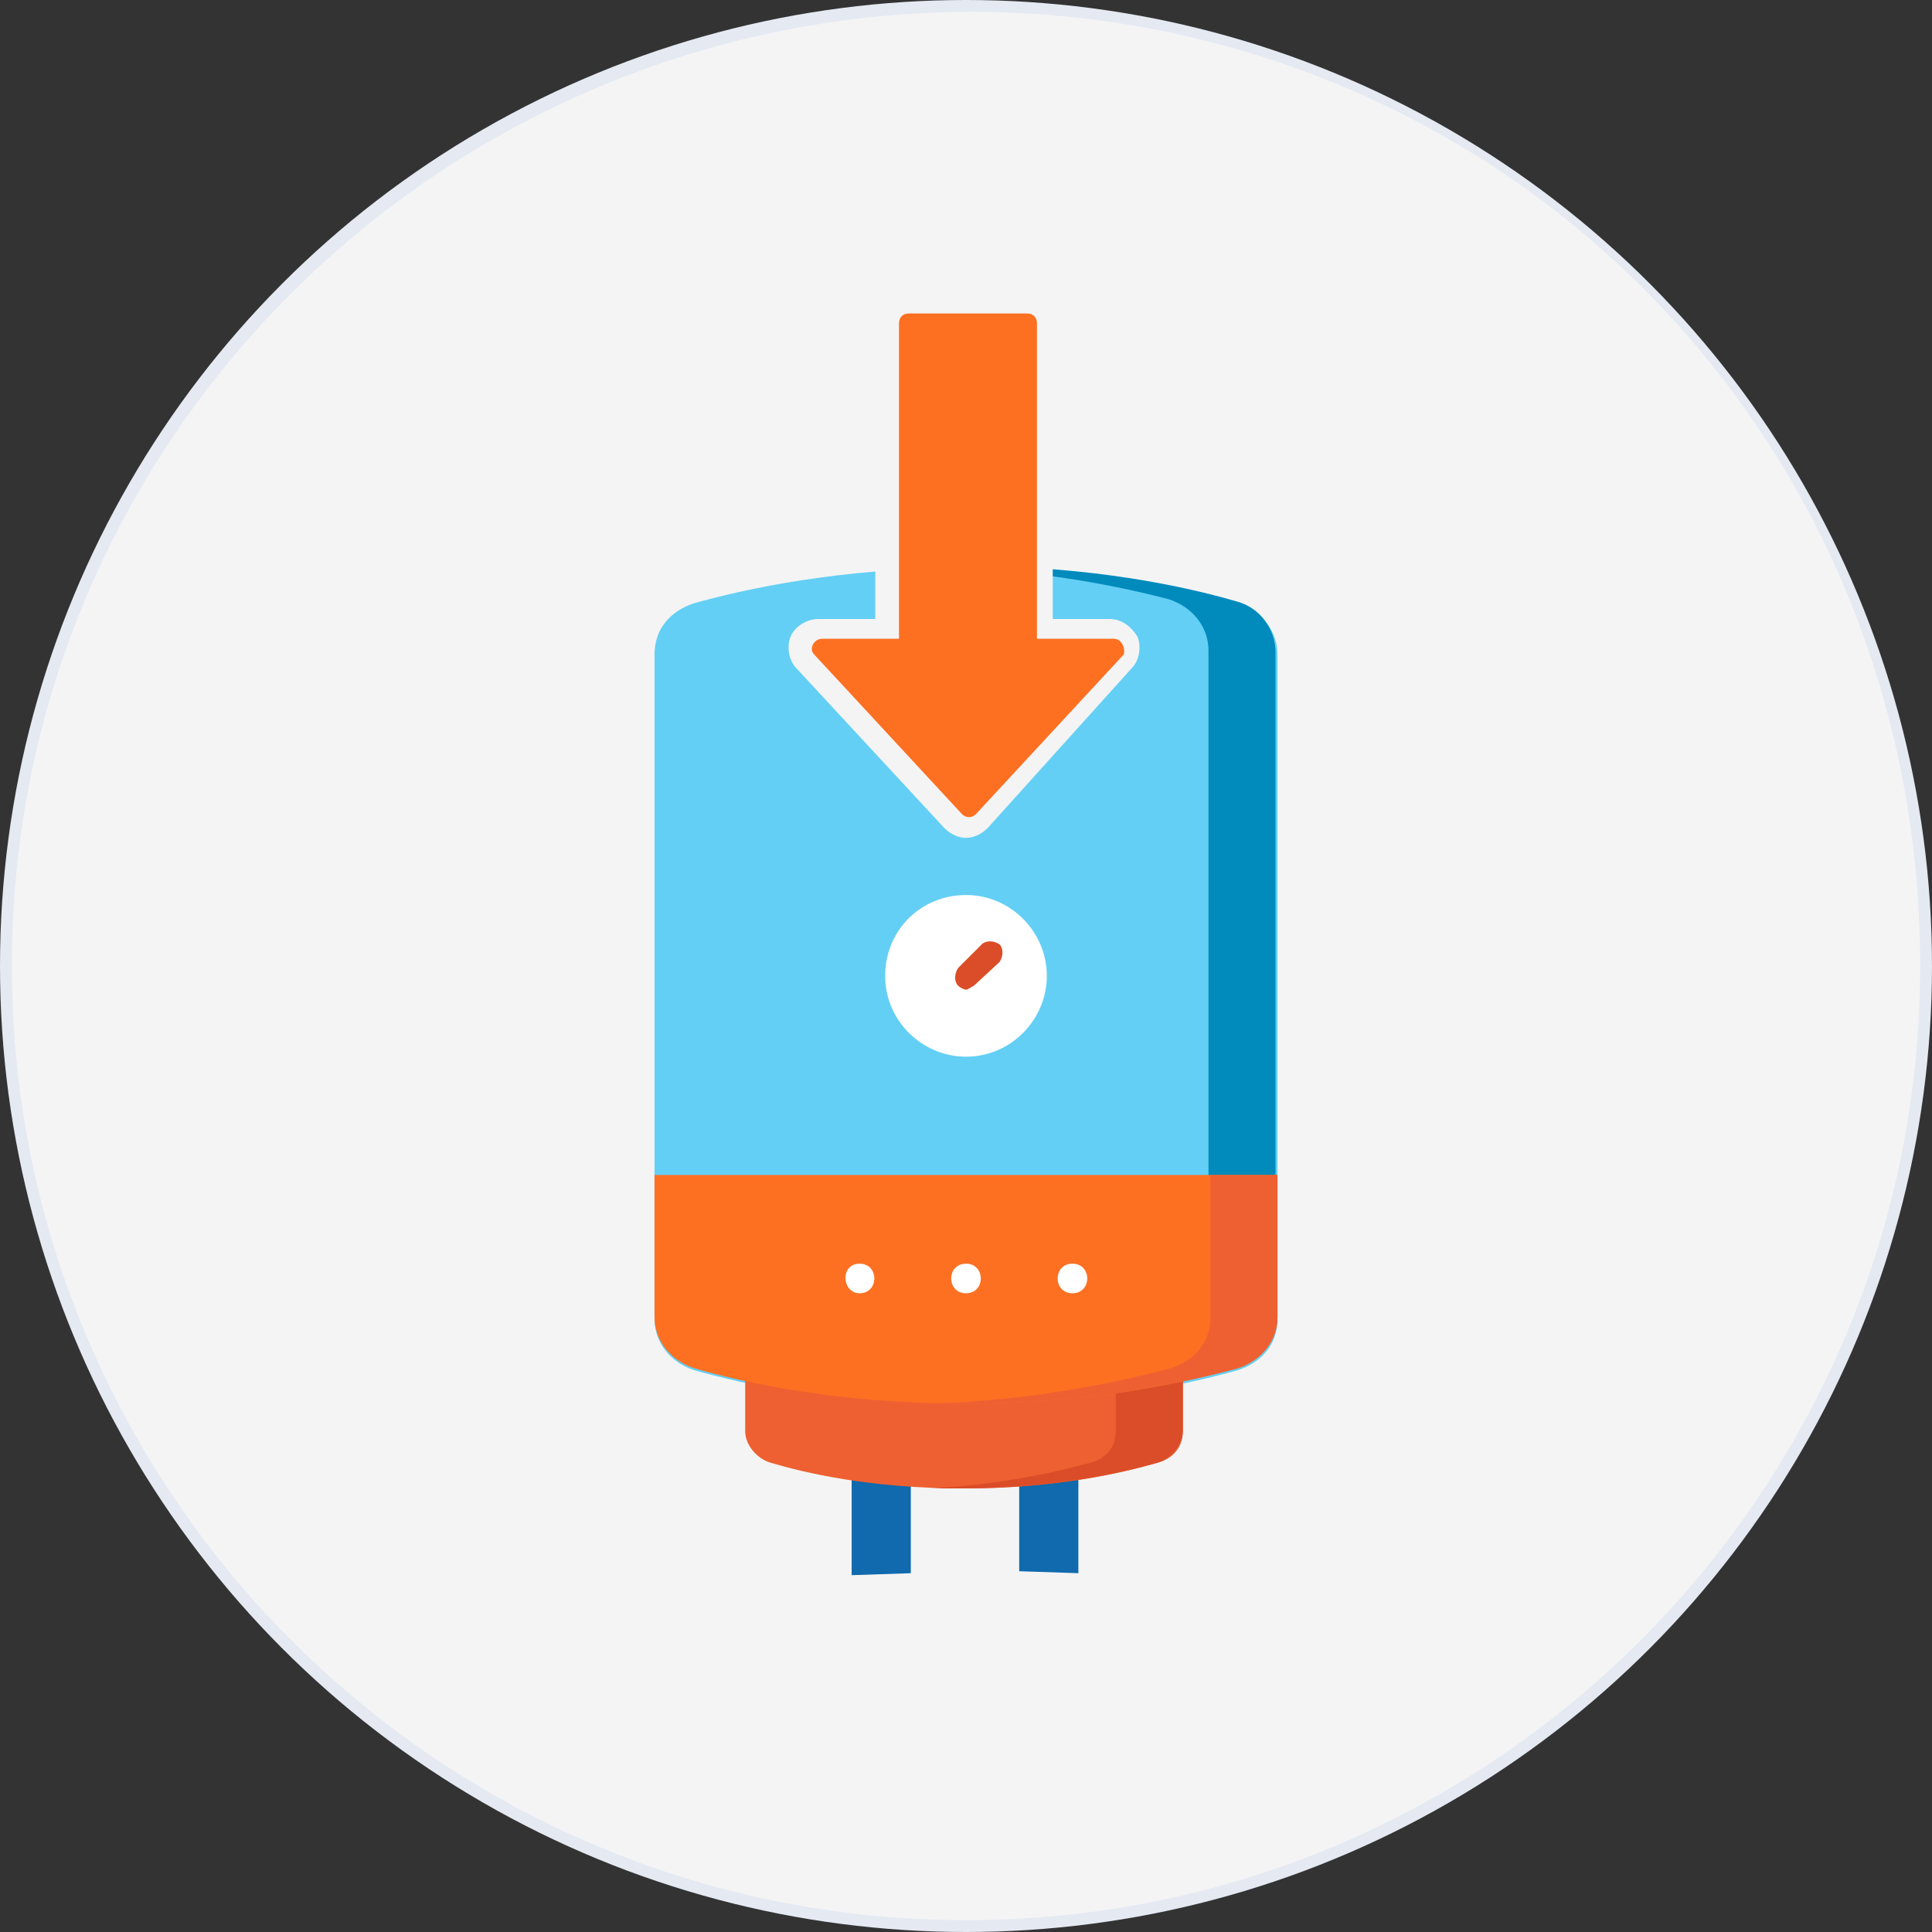 <?xml version="1.0" encoding="utf-8"?>
<!-- Generator: Adobe Illustrator 24.0.1, SVG Export Plug-In . SVG Version: 6.00 Build 0)  -->
<svg version="1.1" id="Layer_1" xmlns="http://www.w3.org/2000/svg" xmlns:xlink="http://www.w3.org/1999/xlink" x="0px" y="0px"
	 viewBox="0 0 98 98" style="enable-background:new 0 0 98 98;" xml:space="preserve">
<rect x="0" y="0" width="98" height="98" fill="#333333" stroke="none"/>
<style type="text/css">
	.st0{fill:#E4E9F2;}
	.st1{fill:#F4F4F5;}
	.st2{fill:#106AAD;}
	.st3{fill:#64CFF4;}
	.st4{fill:#008BBC;}
	.st5{fill:#EE6031;}
	.st6{fill:#DB4D28;}
	.st7{fill:#FFFFFF;}
	.st8{fill:#FD7022;}
</style>
<g>
	<ellipse class="st0" cx="49" cy="49" rx="49" ry="49"/>
	<path class="st1" d="M97.4,49c0,26.7-21.7,48.4-48.4,48.4S0.6,75.7,0.6,49S22.3,0.8,49,0.6C75.7,0.5,97.4,21.6,97.4,49z"/>
	<path class="st2" d="M46.2,79.8v-5.1l-3-0.6v5.8L46.2,79.8L46.2,79.8z"/>
	<path class="st2" d="M54.7,79.8v-5.8l-3,0.6v5.1L54.7,79.8L54.7,79.8z"/>
	<path class="st3" d="M33.2,33.2c0-1.3,0.8-2.2,2-2.6c2.5-0.7,7.4-1.8,13.8-1.8c6.6,0,11.3,1.1,13.8,1.8c1.2,0.4,2,1.4,2,2.6v33.7
		c0,1.3-0.8,2.2-2,2.6c-2.5,0.7-7.4,1.8-13.8,1.8c-6.6,0-11.3-1.1-13.8-1.8c-1.2-0.4-2-1.4-2-2.6V33.2z"/>
	<path class="st4" d="M62.7,30.5c-2.4-0.7-7.2-1.8-13.8-1.8c-0.5,0-1.1,0-1.7,0c5.7,0.2,9.8,1.1,12.1,1.7c1.2,0.4,2,1.4,2,2.6v33.7
		c0,1.3-0.8,2.2-2,2.6C57,70,52.8,71,47.2,71.1c0.5,0,1.2,0,1.7,0c6.4,0,11.2-1.1,13.8-1.8c1.2-0.4,2-1.4,2-2.6V33.1
		C64.7,31.9,63.9,30.8,62.7,30.5L62.7,30.5z"/>
	<path class="st5" d="M60,69.1v3.5c0,0.8-0.5,1.4-1.3,1.6c-1.7,0.5-5.1,1.3-9.8,1.3c-4.8,0-8.1-0.8-9.8-1.3
		c-0.7-0.2-1.3-0.9-1.3-1.6v-3.5H60z"/>
	<path class="st6" d="M56.6,69.1v3.5c0,0.8-0.5,1.4-1.3,1.6c-1.5,0.4-4.3,1.1-8.1,1.3c0.5,0,1.1,0,1.7,0c4.6,0,8-0.8,9.8-1.3
		c0.7-0.2,1.3-0.9,1.3-1.6v-3.5H56.6L56.6,69.1z"/>
	<g>
		<path class="st7" d="M53.1,49.5c0,2.2-1.8,4.1-4.1,4.1c-2.2,0-4.1-1.8-4.1-4.1c0-2.3,1.8-4.1,4.1-4.1S53.1,47.3,53.1,49.5
			L53.1,49.5z"/>
		<path class="st6" d="M49,50.2c-0.1,0-0.3-0.1-0.4-0.2c-0.2-0.2-0.2-0.6,0-0.9l1.2-1.2c0.2-0.2,0.6-0.2,0.9,0
			c0.2,0.2,0.2,0.6,0,0.9L49.4,50C49.2,50.1,49.1,50.2,49,50.2L49,50.2z"/>
	</g>
	<path class="st8" d="M33.2,59.6v7.2c0,1.2,0.8,2.2,2,2.6c2.4,0.7,7.2,1.8,13.8,1.8c6.4,0,11.2-1.1,13.8-1.8c1.2-0.4,2-1.4,2-2.6
		v-7.2H33.2z"/>
	<path class="st5" d="M61.4,59.6v7.2c0,1.3-0.8,2.2-2,2.6c-2.3,0.6-6.5,1.6-12.1,1.8c0.5,0,1.2,0,1.7,0c6.4,0,11.2-1.1,13.8-1.8
		c1.2-0.4,2-1.4,2-2.6v-7.2H61.4z"/>
	<path class="st7" d="M43.6,65.6c1,0,1-1.5,0-1.5S42.7,65.6,43.6,65.6L43.6,65.6z"/>
	<path class="st7" d="M49,65.6c1,0,1-1.5,0-1.5C48,64.1,48,65.6,49,65.6L49,65.6z"/>
	<path class="st7" d="M54.4,65.6c1,0,1-1.5,0-1.5C53.4,64.1,53.4,65.6,54.4,65.6L54.4,65.6z"/>
	<path class="st1" d="M49,42.5c-0.4,0-0.8-0.2-1.1-0.5l-7.5-8.1c-0.4-0.4-0.5-1.1-0.3-1.6c0.2-0.5,0.8-0.9,1.4-0.9h2.9v-15
		c0-0.8,0.7-1.5,1.5-1.5h6c0.8,0,1.5,0.7,1.5,1.5v15h2.9c0.6,0,1.1,0.4,1.4,0.9c0.2,0.5,0.1,1.2-0.3,1.6L50.1,42
		C49.8,42.3,49.4,42.5,49,42.5z"/>
	<path class="st8" d="M56.5,32.4h-3.9v-16c0-0.3-0.2-0.5-0.5-0.5h-6c-0.3,0-0.5,0.2-0.5,0.5v16h-3.9c-0.4,0-0.7,0.5-0.4,0.8l7.5,8.1
		c0.2,0.2,0.5,0.2,0.7,0l7.5-8.1C57.1,32.9,56.9,32.4,56.5,32.4z"/>
</g>
</svg>
